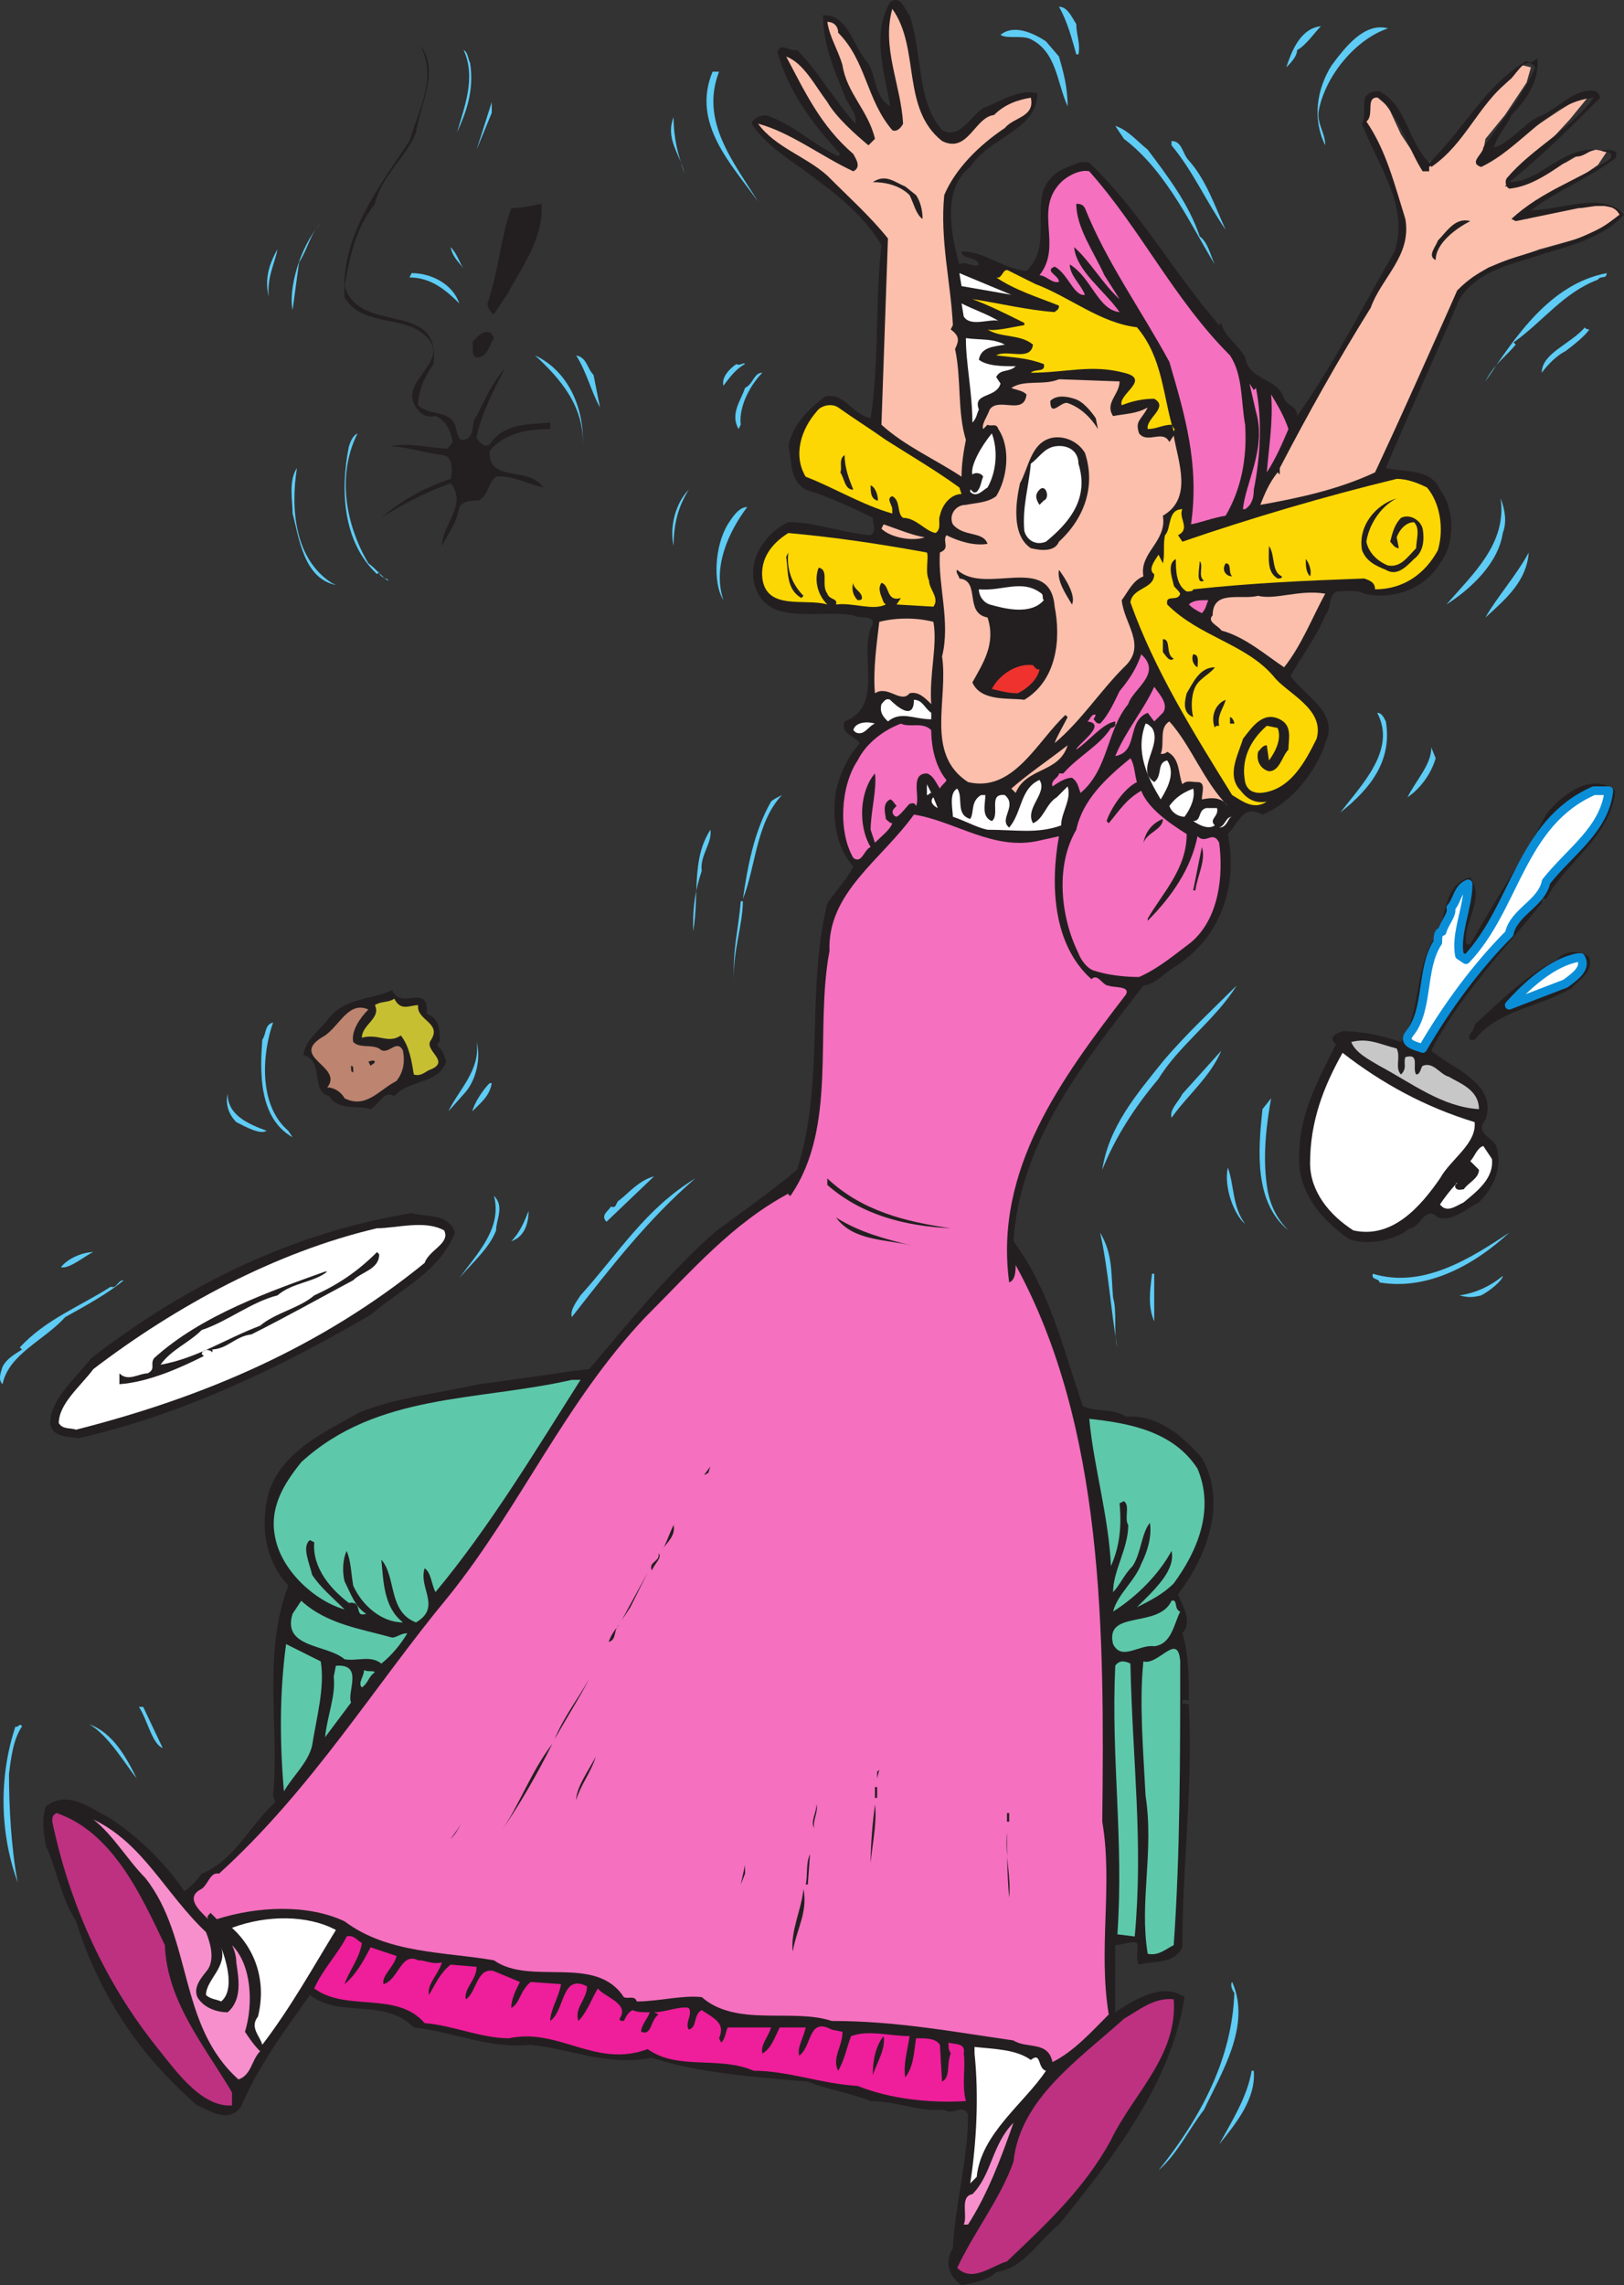 <svg xmlns="http://www.w3.org/2000/svg" width="562.616" height="791.328"><rect width="100%" height="100%" fill="#333333" stroke="none"/><path fill="#fbbfac" fill-rule="evenodd" d="m426.116 182.328 23.25-34.5 36.75-63 6.75 1.5.75 22.5-17.25 54.75-3.75 9-46.5 9.75m92.25-106.5h10.5l6.75-2.25 8.25-1.5 6.75-.75h5.25l3.75.75 1.5 2.25-6 4.5-8.25 3.75-13.5 3.75-23.25 8.25-6.75-15 9.75-7.5 5.25 3.75"/><path fill="#fbbfac" fill-rule="evenodd" d="m472.616 172.578 13.5-90.75-1.5-11.25-3.75-12-5.25-11.25-2.25-5.25 1.5-7.5 1.5-1.5 4.5 3.75 4.5 9.75 7.5 11.25 8.25-6 13.5-16.5 9-8.25 3.75-4.5 3 .75-1.5 5.25-7.5 11.25-6.75 8.25-1.5 8.25 7.5-4.5 10.5-7.5 9-6 6-3.75 4.5-1.5-6.75 8.25-9 9.75-9.75 9-3.75 4.5h5.25l6-4.5 9.75-3.75 5.25-3 5.25-1.5 3.75.75-3 4.5-7.5 5.25-8.25 5.25-6.75 3.75-2.25 4.5-21 3.75 8.25 12.75-6 3.75-5.25 4.5-32.25 72"/><path fill="#231f20" fill-rule="evenodd" d="M315.116 5.328c4.5 12.75 2.25 29.25 11.25 39.75 6.75 3.75 10.5-6.75 15.75-8.25 5.25-2.25 11.25-6 17.25-4.5 0 12.75-16.5 15-23.25 25.5-9.75 7.5-6.75 23.25-3.75 33.75 2.25-1.5 5.25 1.5 6.75 0-.75-3-6-1.5-6-4.5 8.25 0 14.25 6 22.5 6.75 11.25-10.5-3-29.25 14.25-36 2.25-.75 4.5-2.25 7.5-1.5 18 17.25 29.25 38.25 45 56.25l.75-.75c.75 4.5 6 7.5 8.25 12 1.5 8.25 11.25 6.75 13.5 14.25 1.5 3 4.5 2.25 4.5 6 12.75-18 22.5-37.5 33.75-57 5.25-15.75-6-30-11.25-44.25 2.25-4.5-2.25-11.25 6-11.25 9.75 5.25 9.75 17.25 17.25 24.75 11.25-10.5 19.5-27 33.75-35.25 1.5 1.5 3-.75 3.75-.75.75 7.5-3.75 14.25-9 19.5-1.5 3.75-5.25 7.5-6 11.25 5.25-1.5 9.75-7.5 15-10.5 6.75-2.25 12.75-10.5 20.25-9 .75.75 1.5 1.5 1.5 2.25-11.25 11.25-20.25 20.25-31.5 29.25 10.5 0 18-12 30-11.25-2.25 0-4.5 3-7.5 2.25-6.75 4.5-14.25 10.5-22.5 11.25-1.5-.75-1.5-3-.75-3.75 9-10.5 21.75-16.5 30-27.75-15.75 1.5-24.75 17.25-39 24-4.5-1.5.75-4.5.75-6.75 6-9 13.5-17.25 18-27.75-3-4.5-6.75 2.25-8.25 3.75-12 9.75-15.75 22.5-27.75 30.75 0-.75-.75 0-.75 0v1.5h-2.25c-5.25-8.25-7.5-18-15-25.5-5.25-.75-1.5 6-4.5 8.25 6.75 9.75 9.75 21.75 13.5 33.75 2.25 12.75-8.25 20.25-12 30.75-11.25 18-21.75 36.75-31.5 55.5v2.25l-.75-.75c-3 3.75-4.5 7.5-6 11.25 12.75-2.25 27-5.25 39.75-11.25 9.75-21 19.5-42 28.5-63 15-15.75 39.75-12 56.25-26.25-3-5.25-10.5-2.25-14.25-2.25l-21.75 4.5-1.5-.75c10.5-9.75 23.25-13.5 34.5-21 .75-3-2.25-1.5-3.75-3-.75.75 7.5-1.5 5.25 3-9 6.75-20.25 11.25-29.25 18 9.75 0 25.5-6.75 32.25 1.5-6.75 7.5-17.25 10.5-27.75 13.5-10.5 3.75-22.5 5.25-29.25 15.75-8.25 19.5-17.25 39-25.5 58.5 6 1.5 15.75 0 18.75 7.5 5.25 6.75 5.25 18.75 0 25.5-5.25 9-16.5 12.75-26.25 10.5-2.25-1.5-7.5-.75-9.75-.75-3 2.25-1.5 6-3.75 8.25-3 7.5-8.25 14.25-12 21 4.5 6.75 17.25 12.75 12 23.25-3 9.75-12 21-21.75 24.75-6.75-3.75-8.25 3-12 6.75 3.75 18.75-3 36-18 45.75-3.75 2.25-6.75 6-11.25 6.75-21 27-42.75 54-45 88.5 12.75 17.25 17.25 37.5 24 57 3.75 2.25 10.5.75 15 3.75 11.25-.75 19.5 6.75 26.25 14.25 9 15.75 1.5 34.5-8.25 47.25 1.5 3.75 5.25 9.75 1.5 13.5 2.25 7.5 2.25 15 2.25 23.25-.75 0-2.25-.75-2.25.75 0 .75 1.5 0 2.25.75 1.5 27.75-2.25 55.5-2.25 84-3 6-9.75 4.5-15 6-1.5-2.25 0-5.25-.75-7.5-2.25-.75-5.25.75-7.5.75v23.25c6.75-4.5 16.5-10.5 24-5.25-4.5 29.25-24 54.75-43.5 78.75-7.5 6-12 15-21.75 16.5-3 3-8.25 3.75-12 4.5-4.5-3-6-8.25-3-12.75.75-15.75 5.25-30 5.25-46.5-2.25-3.75-5.25.75-8.25-1.5-9 .75-16.5-3-25.5-3-7.5-3-14.25-3.75-21.75-6.75-18-1.5-38.25-3-54-8.25-15.75 3-27.75-3-42-4.5-14.25 1.5-27-4.5-40.5-6-10.5-10.5-25.5-3-36-11.25-9 12.75-18 24.75-24 39-4.5 5.25-9.75 1.5-15-.75-21-18-34.5-39.75-42-63.75-5.25-8.25-6.75-18-10.5-26.25-.75-4.5-1.5-9 0-13.5 7.5-6 15.75.75 21.75 3.75 10.5 6.75 19.5 15.75 26.25 25.5 1.5-.75 4.5-3.75 6-6 11.25-4.5 16.5-16.5 25.5-24.75l-.75-2.25c2.25-24-3.75-48.75 5.25-72.75-8.25-9-9.75-21-6.75-32.25 4.5-14.25 19.5-21 31.5-27.75 12.75-5.25 28.5-6.75 41.25-9.75 12.75-1.5 25.5-3.75 38.25-5.25 13.5-15.75 27.75-33.75 44.25-48 8.25-6 18.75-13.5 27.75-21 9.75-30 3-61.5 10.5-92.25 3-4.5 6.75-8.25 9-12.75-6-6.75-7.5-16.5-6-26.25 1.5-6 3.75-11.25 8.25-16.5-2.25-3-6.75-3-5.25-7.5 13.5-5.25 5.25-21.75 9-32.25 3-5.25-3.75-3-6-4.5-12-2.25-31.5 4.5-34.5-12-1.5-9 5.25-17.25 12-20.25 9.75 0 18.75 3.75 28.5 4.5 2.25-1.5.75-3.75.75-6-7.5-3.75-15.75-7.5-23.25-9.75-6-3.75-4.5-9.75-6-15 1.5-7.5 6.75-12.75 12.75-17.25 6.75-1.5 9 6 15.75 7.5 3-18.75 1.5-40.5 3.75-60-6.75-11.25-17.25-18.75-26.25-25.5-7.5-5.25-14.25-9.75-18.75-16.5.75-2.25 4.5-3.75 6.75-2.25 8.25 3 15 9.75 23.25 13.5l.75-.75c-9.75-10.5-18-21.75-21.75-35.25.75-3.75 4.5 0 6.75-.75 7.5 7.5 12.75 17.25 20.25 25.5.75-3.75-3-6.75-3.75-9.75-3.75-9-7.5-18-7.5-27.75 8.25-.75 10.5 10.5 15 15.75 3.75 4.5 2.25 12 8.25 15.75-1.5-10.5-6.75-24.75 0-36 3.75-3 5.25 3 6.75 4.5"/><path fill="#5eccf5" fill-rule="evenodd" d="M372.866 8.328c0 3.75 1.5 6.75.75 10.5h-.75c-1.5-5.25-3-11.25-6-16.5 3 0 4.5 3.75 6 6"/><path fill="#fbbfac" fill-rule="evenodd" d="M326.366 48.828c9 4.5 11.25-8.25 18-9 3.75-3.75 8.25-5.25 12.75-6 1.5 6.75-6 6.75-9 10.5-9 6-17.25 14.25-21 23.25-1.5 15.75 2.25 30 3 45l-.75 1.5c3 2.25 3 3.75 1.5 6.75 2.25 10.5.75 21.75 3.75 31.5-.75 3.75-1.5 8.25-1.5 12.75-9-6-19.5-10.5-27.75-18 .75-21 1.5-43.5 2.25-64.5-6-7.5-13.5-14.25-21-21.75-7.5-6.75-18-9.75-24-18 11.25 3 21.75 11.25 33 16.5 3-1.5.75-4.5 0-6-11.25-9.75-16.5-21-23.25-33.75 6 2.25 9.75 9.75 14.25 15.75 3 5.25 9.75 11.25 14.25 15l2.25-2.25c-2.25-9.75-9.75-15.75-11.25-25.5-1.5-5.25-4.5-9.75-5.25-15 2.25 0 3.75 1.5 3.75 3.75 9.75 9.75 9.75 23.25 18.75 33.75 1.5.75 3-.75 3.75-2.25-.75-13.5-7.5-26.25-3.75-39.75 9.75 13.5 3 34.5 17.25 45.75"/><path fill="#5eccf5" fill-rule="evenodd" d="M457.616 9.078c-2.25 2.25-5.25 6.75-8.25 8.25 0 2.25-2.25 4.5-3.75 6 1.5-4.5 4.5-13.5 12-14.25m23.25.75c-11.25 3.75-21.75 16.5-24 28.5-.75 4.5 2.25 7.5 2.25 12-4.5-9-3-19.5 2.25-27.75 4.5-6 11.25-15 19.5-12.75m-114 9.75c1.5 5.25 3 10.5 3 17.25-3.75-8.25-3.75-18.75-12.75-23.25-3-1.5-8.25 0-10.5-1.5 4.5-3.75 11.25-.75 15.75 2.25l4.5 5.25"/><path fill="#231f20" fill-rule="evenodd" d="M144.116 45.828c-3 8.25-12 15-14.25 24.75-6.75 9-8.25 16.5-10.5 28.5 5.25 17.25 33.75 4.5 30.75 27-3 4.5-5.25 9-5.25 14.25 3.75 3.75 10.5 1.5 12.75 6.75.75 2.25.75 4.5 2.25 5.25 5.25 0 3-6 5.25-8.25 3-6 5.25-11.25 9.75-16.5-3.75 7.5-8.25 15.75-9.75 24 .75 1.5 3 3.75 4.5 2.25 5.25-7.5 13.5-6.75 21-7.5v2.25c-8.25 0-15.75 1.5-21 7.5-.75 10.5 12 6 17.25 11.25l1.5 1.5c-4.5-.75-11.25-4.5-16.5-3.75-3 2.25-2.25 6-6 8.25-2.25 0-5.25 0-6.75 2.25-.75 5.25-3.75 9-6 13.5 0-7.5 9-14.25 3-21.75-8.25 3-17.25 7.5-24 12 6.75-6 15-10.5 24-13.5.75-3 .75-8.25-3-8.25-6-.75-12.75-3-18-3 6.75-1.5 14.25.75 20.25.75v-.75c.75 0 .75-.75 1.5-1.5-.75-3.75-2.25-7.5-6-9-3 .75-5.25-.75-6.75-3-6.75-9.75 15-16.5 1.5-26.25-7.5-5.25-21-2.25-26.25-12-1.5-21 12-38.25 22.5-54 3-10.5 9.75-21.75 3.75-33 6.75 8.25 0 20.25-1.5 30"/><path fill="#5eccf5" fill-rule="evenodd" d="M162.866 21.828c1.5 9.75-1.5 17.25-4.5 24 2.25-8.25 6.75-18.75 2.25-28.5 1.5.75 1.5 3 2.25 4.5m86.25 3c-6.75 17.25 5.25 31.5 13.5 45-9-12.75-23.25-27-15.75-45h2.25m-84 27 5.25-16.5v3.75zm72 8.25c-1.5-6.75-6.75-12-3.75-19.5 0 7.5 1.5 12.75 3.75 19.5m160.5-8.25c6.75 9 14.25 18.75 18 30 3 2.25 3.75 6.75 5.25 9.75-7.5-12-16.5-32.25-31.5-43.5l-3-4.5c4.5 1.5 7.5 5.25 11.25 8.25m14.25 3.75c6 6.75 9 15.75 12.75 24-6.75-9.75-11.25-20.25-18.75-29.25v-1.5c3.75 0 3.75 4.5 6 6.75"/><path fill="#f570bf" fill-rule="evenodd" d="M377.366 59.328c18 20.25 29.25 44.25 48.75 63.75 4.5 6.75 3.75 15.75 5.25 24 .75 12-1.5 22.5-6.75 31.5-4.5.75-8.25 2.25-12 3 3-21-2.25-38.25-7.5-56.25-9.75-18-21.75-34.5-29.25-53.25-.75-1.5-2.25-1.5-3-1.5 0 8.25 6 16.5 9.75 24.75l5.25 8.25c-5.25-4.5-10.5-13.5-15.75-18 .75 8.25 10.5 15 15.75 22.5-7.5-.75-9.75-12-17.25-16.5 0 3.75 3.75 6.75 5.25 10.5-3.75.75-6-7.5-10.5-9.75-3.75 1.5 1.5 3 1.5 5.25-2.25.75-4.5-2.25-6.75-2.25 8.25-10.5-2.25-22.5 7.5-32.25 2.25-2.25 6.75-4.5 9.75-3.75"/><path fill="#231f20" fill-rule="evenodd" d="M317.366 67.578c1.5 2.25 2.25 5.25 2.25 8.25-2.25-1.5-3-5.25-4.5-8.25-3-3-7.5-4.5-12.75-4.5 4.5-3 7.5 0 11.25 1.5l3.75 3m-129.75 3c.75 12-6.75 21.75-12 31.5l-4.5 6.75c-.75 0-2.25-2.25-2.25-3.75 3.75-10.5 4.5-22.5 8.25-33 3 0 6.75-.75 10.5-1.5"/><path fill="#5eccf5" fill-rule="evenodd" d="m244.616 72.078 1.5 1.5-1.5-1.5"/><path fill="#231f20" fill-rule="evenodd" d="M509.366 76.578c-4.5 2.25-12 7.5-12 13.5-3-1.5 0-4.5.75-6.75 3-3 6-8.25 11.25-6.75"/><path fill="#5eccf5" fill-rule="evenodd" d="m103.616 90.828-2.25 16.5c-1.5-6.75 2.25-21.75 9.75-30-3.75 3.75-4.5 9-7.5 13.5m57 2.25c-1.5-2.25-3.75-3.75-4.5-7.5 2.25 2.25 3 5.25 4.5 7.5m-67.5 9.75c-1.5-6 0-11.25 3-16.5-.75 4.5-3.75 9.75-3 16.5"/><path fill="#fdd704" fill-rule="evenodd" d="M358.616 98.328c12 4.5 22.5 13.5 35.25 15 9 10.5 9 24 12.75 36 .75-.75 0-.75-.75-2.25-3 0-5.25 1.5-8.25 1.5-.75-3.75 7.5-7.5 2.25-10.5-3.75 0-7.5.75-11.25 2.25-1.5-3.75 10.5-9 .75-11.25-11.25-3-20.25 0-32.25 0 1.5-1.5 5.25 0 4.5-3-6-2.25-10.5-2.25-16.5-3 3.75-2.25 12 2.25 12.75-3.75-4.5-3.75-11.25-2.25-15.75-5.25 2.25.75 8.25-.75 12.75-1.5v-.75c-6-3-12-6-18-8.25 9.75 1.5 18.75 3.75 28.5 4.5.75-.75 1.5-.75 1.5-2.25-7.5-3-15-5.25-21.75-9.75 2.25.75 2.25-3.75 4.5-2.25l9 4.5"/><path fill="#5eccf5" fill-rule="evenodd" d="M159.116 105.078c-4.5-4.5-9.75-9-17.25-9l.75-1.5c6.75 0 14.25 3.75 16.5 10.5"/><path fill="#fff" fill-rule="evenodd" d="m333.116 99.078-.75-4.5 18 7.5zm0 0"/><path fill="#5eccf5" fill-rule="evenodd" d="M556.616 94.578c0 2.25-2.25.75-3 2.25-12 4.5-18.75 14.25-29.25 21.75l.75.75c-3.75 4.5-7.5 6.75-10.5 12.75 10.5-15.75 22.5-33.75 42-37.5"/><path fill="#fff" fill-rule="evenodd" d="M345.866 111.078c-3-.75-9.75 2.25-12-1.5l-.75-4.5c4.5 2.25 9 3.75 12.75 6"/><path fill="#5eccf5" fill-rule="evenodd" d="M550.616 114.078c-1.5 2.25-5.25 5.25-8.25 7.5-3 1.5-6 4.5-8.25 7.5 0-6.75 9.75-9.75 15-15.75 0 .75 1.5.75 1.5.75"/><path fill="#231f20" fill-rule="evenodd" d="M171.116 117.078c-1.5 2.25-2.25 6.75-6 6.75-2.25-.75-.75-3.75-1.5-5.25 1.5-2.25 6-6 7.5-1.5"/><path fill="#fff" fill-rule="evenodd" d="M348.116 119.328c-3.75.75-8.25.75-9 5.25 3 2.25 8.25 2.25 12.75 2.25-2.25 2.25-5.25.75-6.75 3.75l1.5 2.25c-1.5 5.25-9.75 3-7.5 9-.75 1.5-.75 3-2.25 4.5 0-10.5-2.25-20.25-2.25-29.25 5.25.75 9 0 13.5 2.25"/><path fill="#5eccf5" fill-rule="evenodd" d="M201.866 154.578c.75-13.5-7.5-23.25-16.5-31.5 11.25 5.25 17.25 18 16.5 31.5m3.75-24.75 2.25 11.25c-3-5.25-4.5-12-8.25-18 3.75.75 3.75 4.5 6 6.75m52.5-3.75c-3 1.5-5.25 4.5-7.5 7.5-.75-3 2.25-6 4.5-7.5 1.5.75 2.25-.75 3 0m-1.5 21-.75 1.5c-3-5.25.75-9.75 2.25-14.25 3-1.5 3-5.25 6-5.25-3.75 3.75-8.25 11.25-7.5 18"/><path fill="#fbbfac" fill-rule="evenodd" d="M387.866 132.078c0 4.5-5.25 7.5-2.25 12 3.75-.75 8.25-.75 12-3-2.25 4.5-4.5 4.5-3 9 3 3.75 8.25-1.5 10.5 3l1.5-2.25c1.5 9 6.75 21.75-3.75 27.75 1.5 9-8.25 12.75-6.75 21-3.75 1.5-5.25 5.25-7.5 8.25.75 8.25 9 15.75.75 23.25-8.25 8.25-15 18.75-24 26.25.75-2.25 3-6 4.5-9l-.75-.75c-9.75 9-18 27-33.75 23.25-15-9.75-6.75-28.5-9-43.5 3-12-1.5-24.75-.75-36 3.75-1.5.75-3.75 2.25-6 4.5 2.25 9.75 3.75 14.25 3-1.5-4.5-8.25-2.25-12-6.75-1.5-3 .75-6.75 4.5-6.75 3.75-.75 7.5-.75 10.5-3 3.75-6 5.25-16.5.75-23.25-.75-2.25-2.25-.75-3.75-1.5l-1.5 1.5c-.75-1.5 1.5-4.5 2.25-6.75 3-4.5 12 2.25 12.75-5.25-1.5-1.5-3.75-1.5-5.25-2.25 4.5-3 11.25-.75 16.5-3l21 .75"/><path fill="#f570bf" fill-rule="evenodd" d="M435.116 134.328c2.25 11.25 1.5 24-.75 35.25 0 3-.75 5.25-3 6.75h-.75c.75-9 8.25-21 4.5-33.75l-2.25-9.75 1.5 2.25.75-.75m11.25 14.25c-2.25 5.25-4.5 10.5-7.5 15 .75-9 2.25-18 1.5-27 2.25 3.75 4.5 7.5 6 12"/><path fill="#231f20" fill-rule="evenodd" d="m379.616 144.828.75 3.75c-2.25-3.75-6-7.5-10.5-9-2.25-.75-6 5.25-6-.75 2.25-2.25 6-1.5 8.25-.75 3 .75 6 4.5 7.5 6.75"/><path fill="#fdd704" fill-rule="evenodd" d="M306.866 152.328c8.25 5.25 17.25 10.5 25.5 16.5l.75 2.25c-3.75 0-6.75 3.75-7.5 7.5-.75 1.5.75 4.5-1.5 6-3.75-.75-6.75-5.25-11.25-5.25-2.25-1.5-.75-6-3.75-7.5-2.25.75 0 3 0 4.5v1.5c-10.5-3-20.25-9-30-12.75-4.5-7.5-1.5-16.5 3.75-22.5 1.5-2.25 5.25-3 7.5-1.5 5.25 3.75 11.25 7.5 16.5 11.25"/><path fill="#5eccf5" fill-rule="evenodd" d="M123.866 150.078c-7.5 15-3.75 32.25 3.75 45 2.25 1.5 4.5 4.5 6.75 6 .75-.75-3-.75-3-3l-.75.75c-12-11.25-12.75-29.25-9.75-44.25.75-2.25 1.5-3.75 3-4.5"/><path fill="#fff" fill-rule="evenodd" d="M342.116 168.828c-1.5.75-3.75 3.75-6 1.5v-.75c.75 0 .75 1.5 2.25.75 1.5-1.5 1.5-3.75 2.25-5.25-.75-1.5-3-1.5-3.75-.75-.75-3 3-9.75 6.75-14.25 2.25 6 1.5 13.5-1.5 18.75"/><path fill="#231f20" fill-rule="evenodd" d="M375.866 156.828c3.75 11.25 0 22.5-9 30.75-1.5 3.75-6.75 3-9.75 2.25-6.75-4.5-5.25-15.75-3.75-22.5 3-5.25 3.75-14.25 11.25-15.75 4.5-.75 9 1.5 11.25 5.25"/><path fill="#fff" fill-rule="evenodd" d="M373.616 160.578c3.75 12-3 20.25-11.25 27-3.75 1.5-6.75-.75-7.5-3.75-.75-8.25 1.5-15 2.25-23.25 3-2.25 4.5-5.25 8.25-6 4.5-.75 8.25 1.5 8.25 6"/><path fill="#231f20" fill-rule="evenodd" d="M295.616 169.578c-3 0-3-3.75-4.5-6 .75-1.5-.75-4.5 1.5-6 0 4.5 1.5 8.25 3 12"/><path fill="#5eccf5" fill-rule="evenodd" d="m114.866 201.828 1.5.75c-11.25-2.25-12.75-16.5-15-24.75 0-4.5-1.5-11.25 1.5-15.75-2.25 14.25-.75 31.5 12 39.75"/><path fill="#fdd704" fill-rule="evenodd" d="M494.366 168.828c4.5 5.25 6 14.25 3.75 21.75-4.5 8.25-12 13.5-21.75 13.5 0-2.25-1.5-3-3.75-3.75-20.25.75-38.25 1.5-59.25 3.75 0 .75-1.5.75-2.25.75-3.75-2.25-3.75-7.5-3.75-11.25-3 1.5-1.5 6-.75 9 0 .75 1.5 1.5 2.25 3-.75 3-5.25 0-4.5 3.75 11.25 11.25 27 13.5 36.75 24.75 4.5 6 18 11.25 15 21.75-3.75 7.5-9 18-19.5 18.75-2.25 0-4.5-.75-5.25-3.75-1.5-7.5 1.5-14.25 7.5-19.5l3.75.75c1.5 3.75-.75 8.25-3 11.25l-.75-5.25c-1.5 0-2.25 1.5-3 2.25-.75 3 .75 6 3.75 6.75 3.75 0 4.5-5.25 6.75-7.5 0-3.75 1.5-8.25-3-10.5-6-3-9.75 3-12.75 6.75-1.5 5.25-6 12.75-.75 18 2.25 3 5.25 4.5 9 3.75-4.5 3-8.25 0-12-2.25-13.5-21.75-27-43.5-35.25-66.75.75-5.25 8.25-4.5 8.25-9.75-2.25-1.5 0-4.5 1.5-6.75l1.5 3c.75-3 0-6.75.75-9.75 2.25-2.25.75-9 6-9-1.5 3 3 6.75-1.5 9l1.5 2.25c24-8.25 49.5-15.75 74.25-21.75 3.75 0 7.5 1.5 10.5 3"/><path fill="#231f20" fill-rule="evenodd" d="M303.866 173.328c-2.25-.75-2.25-3-2.25-5.25 2.25.75 3 6 2.25 5.25m57.75 0-1.5 1.5c-1.5-2.25-1.5-3.75 0-5.25 2.25-2.25 3.75 3 1.5 3.75"/><path fill="#5eccf5" fill-rule="evenodd" d="M238.616 169.578c-3.75 6-5.25 12-5.25 19.5-1.5-6.75.75-15 5.25-19.5"/><path fill="#231f20" fill-rule="evenodd" d="M483.866 172.578c-6 3-9.75 9.75-10.5 15 .75 3.75 3.75 6.75 7.5 8.25 4.5.75 6.75-3 9.75-6 0-3 1.5-6.75-.75-9-3 0-5.25 3-6 5.25l.75 3.75c-1.5 0-2.25-1.5-3-2.25.75-3 1.5-6 3.75-8.25 3-1.5 6.75.75 7.5 3.75.75 4.5 0 8.25-3 10.5-3 3-6 6-9.75 3.75-3.75-1.5-6.75-3-8.25-6.75-1.5-8.25 4.5-15.75 12-18"/><path fill="#5eccf5" fill-rule="evenodd" d="M520.616 184.578c-1.5 10.5-11.25 19.5-19.5 24.75 9-10.5 21-21 18.75-36.75 1.5 3.75 2.25 8.25.75 12m-261.75-9c-6.75 9-12 21-8.25 32.25-3.75-6-3-18.75 1.5-26.25 1.5-2.25 3.75-6 6.75-6"/><path fill="#fbbfac" fill-rule="evenodd" d="M320.366 186.078c-4.5 1.5-12 0-15-3l.75-1.5c4.5 1.5 9.75 3.75 14.25 4.5"/><path fill="#fdd704" fill-rule="evenodd" d="M321.116 191.328c.75 1.5-.75 6.75.75 9.75 0 3 3.75 6 1.5 9l-12.75-.75 1.5-2.25c-5.25 1.5-3.75-4.5-6.75-5.25-1.5 2.25 0 4.5.75 6.75l.75.75c-4.5 2.25-11.25-.75-17.25 0 .75-2.25-2.25-1.5-3-3.75-2.25-3 .75-8.25-3-9-1.5 3.75-.75 9 3 12.75-7.5-2.25-21 2.25-22.5-9-.75-6.75 3-12 9-15.75 16.5 1.5 31.5 3.75 48 6.75"/><path fill="#231f20" fill-rule="evenodd" d="M444.116 199.578c0 .75-.75.75-1.5.75-3.75-2.25-3-6.75-3-11.25 2.25 3 .75 9 4.5 10.5m-165.75 6.75-.75.75c-5.25-3-4.5-9-5.25-14.25l.75-1.5c-.75 6 1.5 11.25 5.25 15"/><path fill="#5eccf5" fill-rule="evenodd" d="M514.616 213.828c3.75-6.75 10.5-14.25 15-22.5-.75 9.75-7.5 15.75-15 22.5"/><path fill="#231f20" fill-rule="evenodd" d="M453.866 199.578c-1.5-1.5-1.5-3.75-1.5-6 .75.75 2.25 3.75 1.5 6m-36.75 1.5c-3 1.5-1.5-4.5-1.5-6.75 1.5 1.5-.75 5.25 1.5 6.75m9.75-1.5c-2.25 0-3.75-2.25-2.25-4.5 2.25 0 .75 3 2.25 4.5m-55.5 9.75c-2.25-3.75-5.25-8.25-4.5-12 2.25 3 6 9 4.5 12m-6 .75c2.25 11.25.75 25.5-10.5 32.25-5.25-.75-15 .75-18-6 3.75-6.75 8.25-13.5 5.25-22.5-8.25-1.5-2.25-12.75-9.75-13.5 0-.75-1.5-2.25-.75-3 9.75 9 32.25-6 33.75 12.75m-66.75-3c0 .75-.75.75-1.5.75-1.5-1.5-2.25-3.75-1.5-6 0 2.25 3 3 3 5.25"/><path fill="#fff" fill-rule="evenodd" d="M360.866 205.578c.75.75 0 1.5.75 2.25-4.5 5.25-13.5 3-18.75 1.5-2.25-.75-3.75-3-3.75-5.25 8.25.75 15-3.75 21.75 1.5"/><path fill="#fbbfac" fill-rule="evenodd" d="M459.116 205.578c-4.5 8.25-8.25 18-14.25 25.5-6.75-4.5-13.5-10.5-21.75-12.75-.75-1.5-5.25-3-3-5.25 0-9 9.75-5.25 15.75-6.75 6 1.5 14.25-2.25 23.25-.75"/><path fill="#f570bf" fill-rule="evenodd" d="M418.616 207.828c-.75 1.5-.75 3-2.25 4.5-1.5-.75-3-1.5-4.5-3 1.5-1.5 3.75-1.5 6.75-1.5"/><path fill="#fbbfac" fill-rule="evenodd" d="M323.366 215.328c1.5 8.25-1.5 18-.75 28.5-2.25-2.25-4.5-4.5-7.5-3.75-3 3.75-7.5-3-12 0-.75-8.25.75-18 1.5-24.75 6-1.5 12.75-1.5 18.75 0"/><path fill="#231f20" fill-rule="evenodd" d="M406.616 228.078c-1.5 1.5-3-1.5-3.75-2.25v-4.5c3 0 .75 5.25 3.75 6.75"/><path fill="#f570bf" fill-rule="evenodd" d="M390.866 243.828c-7.5 9-6.75 22.5-16.5 30.75-.75-1.5-.75-3.75-3-5.25-2.25 0-4.5 1.5-6.75 3-.75-2.25 2.25-3 2.25-4.5h1.5c5.25-6 12.75-9.75 16.5-15.75.75 0 1.5-.75 1.5-.75v-1.5c-4.5.75-9 6.75-13.5 9.75 0-1.5 11.25-9 3.75-9.75.75 0 1.5-3 3-2.25l-.75 1.5c.75.75.75 1.5 2.25 1.5 3-3 5.25-8.25 6.75-11.25 3.75-4.5 6-8.25 7.5-12.75 7.5 6.75-3 12-4.5 17.25"/><path fill="#231f20" fill-rule="evenodd" d="M414.866 231.078c-1.5-.75-2.25-3-1.5-4.5 2.25 0 1.5 3 1.5 4.5"/><path fill="#ef322e" fill-rule="evenodd" d="M360.116 231.828c-.75 3.75-4.5 6.75-7.5 8.25-3 0-6-.75-9-1.5 2.25-4.5 8.25-9 14.25-8.25.75.75.75 1.5 2.25 1.5"/><path fill="#231f20" fill-rule="evenodd" d="M420.866 231.078c-1.5 2.25-5.25 3.75-6.75 6.75s-1.5 7.5-.75 10.5c-3.75-1.5-3-5.25-2.25-8.25 2.25-3.75 4.5-9 9.75-9"/><path fill="#f570bf" fill-rule="evenodd" d="m402.866 246.828-3 3-2.25-3c-7.5 3-3 13.5-11.25 15 3.75-9 9.75-15.75 13.5-24 1.5 2.25 5.25 6 3 9"/><path fill="#fff" fill-rule="evenodd" d="M316.616 242.328c3 0 3.75 3 6 4.5v2.25c-6 0-10.5-3-15 .75-1.5-1.5-3-3-2.25-6 .75-.75 1.5-2.25 3-1.5 2.25 2.25 8.25 7.5 8.25 0"/><path fill="#231f20" fill-rule="evenodd" d="M424.616 242.328c-.75 3-3 5.25-2.25 9-.75 0-1.5 0-1.5.75-1.5-3.75 0-8.25 3.75-9.75"/><path fill="#5eccf5" fill-rule="evenodd" d="M480.116 249.828c2.25 13.5-5.25 23.25-15.75 31.5 7.5-9.75 19.5-21.75 12.75-34.5 1.5 0 2.25 1.5 3 3"/><path fill="#231f20" fill-rule="evenodd" d="M427.616 250.578h-1.5v-2.25c.75 0 1.5 1.5 1.5 2.25"/><path fill="#fbbfac" fill-rule="evenodd" d="M425.366 279.078c-2.25-3-5.25-3-9-2.25 0-2.25 1.5-6-1.5-6-2.25 0-3.75-.75-5.25.75-1.5-3.75-.75-9-5.25-11.25-.75.75-1.5.75-2.25.75 1.5-3.75-.75-9 3-11.25 7.5 8.25 12 21 20.25 29.25"/><path fill="#fff" fill-rule="evenodd" d="M303.116 250.578c-2.25.75-3.75 4.5-6.75 3l-.75-.75c.75-3 5.25-3 7.5-2.25"/><path fill="#f570bf" fill-rule="evenodd" d="M322.616 252.828c0 6 1.5 12.75 5.25 17.25 0 .75-1.5 1.5-2.25 3-1.5-2.25-2.25-4.5-4.5-5.25-6 0-2.25 8.25-3.75 11.25-.75-1.5-1.5-.75-2.25-.75-1.5 1.5-3 3.75-4.5 4.5-.75 0-2.25-1.5-.75-3l.75-.75c-.75-.75-1.5-2.25-2.25-2.25-3 1.5-1.5 5.25-1.5 6.75.75.75 1.5 1.5 2.25 1.5-.75 2.25-3.75 4.5-6 6.75l-1.5-4.5c0-6 2.25-14.25 1.5-19.5-5.25 6-6 18-1.5 25.5-2.25.75-3 6-6 3.75-5.25-9-4.5-24.75 1.5-33.75 3-6 9-10.5 15-12.75 3 1.5 7.5-.75 10.5 2.25"/><path fill="#fff" fill-rule="evenodd" d="M399.116 252.078c3.75 6-6 14.25.75 18.75 3-2.25.75-6.75 4.5-7.5 3 4.5 0 9.75-2.25 13.5-4.5-7.5-9-16.5-5.25-26.25.75 0 1.5.75 2.25 1.5"/><path fill="#fbbfac" fill-rule="evenodd" d="M369.866 258.078c-3 9.75-14.25 7.5-18 16.5l-1.5-1.5c6-5.25 12.75-9.75 19.5-15"/><path fill="#5eccf5" fill-rule="evenodd" d="M497.366 262.578c-1.5 5.25-5.25 10.5-9.75 13.5 3-6 8.25-11.25 8.25-17.25l1.5 3.75"/><path fill="#f570bf" fill-rule="evenodd" d="M393.866 270.828c-4.5 2.25-9 9-10.5 13.5l.75.75c3.75-4.5 6-8.25 11.25-11.25 2.25 6 9.75 11.25 15.75 15 0 12-8.25 20.25-13.5 29.25v.75c8.25-8.25 15-18 17.25-29.25 3 3 5.25-2.25 7.5 2.25 1.5 11.25 0 26.25-9.75 34.5-6 4.5-11.25 9-18 12-5.25 0-11.25-.75-15.75-2.25-2.25-.75-4.5-3.75-5.25-6-6-12-8.25-30-.75-42.75 2.25-10.5 10.5-18 18.75-24.75 1.5 2.25 1.5 6 2.25 8.25"/><path fill="#fff" fill-rule="evenodd" d="M357.866 285.078c3.75-1.5 4.5-6.75 8.25-9l3.75-3.75c1.5 4.5-2.25 9-2.25 13.5-8.25 3-15.75 1.5-25.5 1.5-3.75-.75-7.5-3-12-4.5 0-2.25-1.5-8.25 1.5-9.75 2.25 3-.75 9 4.5 10.5 1.5-2.25 0-6 3.75-8.25h1.5c0 3-1.5 7.5 2.25 9 3-2.25-1.5-9.75 4.5-9 4.5 3.75-2.25 8.25 1.5 11.25 4.5-5.25 3.75-13.5 10.5-16.5 3 4.5-5.25 9.75-2.25 15"/><path fill="#231f20" fill-rule="evenodd" d="M559.616 273.828c-1.5 15.75-17.25 24.75-24 37.5-3-.75 0 .75-2.25 2.25-12 15-28.5 32.25-37.5 50.25 6.75 6 23.25 11.25 18.75 24-3.75 4.5 2.25 6 3.75 9 2.25 7.5-.75 14.25-6 19.5-4.5 2.25-9 6.75-14.25 5.25-4.5-4.5-6 3.75-9.75 3.75-5.25 4.5-15 6-21 3.75-9.75-6.75-18-16.5-17.25-29.25 0-14.25 6.75-26.25 12.75-38.25-3-2.25 0-3.75 2.25-4.5 6.75 0 13.5 1.5 20.25 3.75 7.5-11.25 4.5-27.75 12.75-37.5 3-6.75 2.25-17.25 11.25-19.5 5.25 7.5-2.25 15-1.5 22.5 0 .75.75.75 1.5.75 8.25-15 18-29.25 26.25-45 5.25-6.75 15.75-15 24-8.25"/><path fill="#fff" fill-rule="evenodd" d="M322.616 274.578c-.75 0-.75.75-1.5.75v-3.75l1.5 3m90.75-1.5c.75 3-.75 6.75-3 9.75-2.25 0-4.5-1.5-5.25-3.75 2.25-3 4.5-4.5 8.25-6m144 .75c-1.5 13.5-13.5 21-21.75 31.5-1.5 7.5-11.25 10.5-12.75 18-11.25 11.25-21.75 25.5-30 39.75-1.5-.75-7.5-1.5-4.5-5.25 6.75-8.25 3.75-22.5 9.75-31.5 0-1.5 0-3.75 1.5-3.75.75-3 3.75-6 3-8.25 2.25-2.25 2.25-6.75 6-8.25 0 8.25-4.5 17.25-3 24.75l2.25 1.5c17.25-18 18.75-47.25 44.25-58.5h5.25"/><path fill="none" stroke="#0b8ed8" stroke-linecap="round" stroke-linejoin="round" stroke-miterlimit="10" stroke-width="3" d="M557.366 273.828c-1.5 13.5-13.5 21-21.75 31.5-1.5 7.5-11.25 10.5-12.75 18-11.25 11.25-21.75 25.5-30 39.75-1.5-.75-7.5-1.5-4.5-5.25 6.75-8.25 3.75-22.5 9.75-31.5 0-1.5 0-3.75 1.5-3.75.75-3 3.75-6 3-8.25 2.25-2.25 2.25-6.75 6-8.25 0 8.25-4.5 17.25-3 24.75l2.25 1.5c17.25-18 18.75-47.25 44.25-58.5zm0 0"/><path fill="#5eccf5" fill-rule="evenodd" d="M270.866 275.328c-9 9.75-9 24.75-13.5 36 1.5-10.5 3.75-23.25 9.75-33.75.75-.75 2.25-1.5 3.75-2.25"/><path fill="#fff" fill-rule="evenodd" d="M324.866 279.828c-1.5-.75-3-2.25-1.5-3.75l1.5 3.75m96.75 0c.75 3-3 3.75-.75 6-2.25 1.5-5.25 0-7.5-1.5 3 0 1.5-3.75 4.5-4.5h3.75"/><path fill="#f570bf" fill-rule="evenodd" d="m360.116 291.078 6.75-1.5c-3 16.5-2.25 37.5 11.25 49.5 2.25-2.25 3.75 2.25 6 2.25 1.5.75 7.5 0 6 3-22.5 29.25-45.75 60.75-40.5 99.75 2.25-.75 2.25-4.5 2.25-6 30.75 56.25 30.75 127.5 30 192.75 3.75 21.75-1.5 44.25 2.25 66.75-6 6-12 12.75-19.5 16.5-1.5-7.5-9-4.5-13.5-7.5-21-3-40.5-6.75-63-6.75-13.5-4.5-33 2.25-45-8.25-6.75-.75-15 1.5-22.5 1.5-.75-2.25-3-.75-4.5-1.5-9.75-15-32.25-3.75-45-12.75-17.25-3-36.75-2.25-51.75-13.5-12.75-6-30-5.25-44.25-.75l-2.25-2.25c0 .75-1.5.75-.75 2.25-3-3-8.25-7.5-2.25-10.5 2.25-1.5 3-6 6-5.25 32.25-29.25 54-65.25 79.5-96 24.75-30.75 40.5-67.5 68.25-96.75 16.5-16.5 30-32.25 49.5-42.75 0 .75.75.75.75.75 16.5-24 8.25-57 13.5-84.75-.75-20.25 18-31.5 29.25-47.25 14.25 2.25 27.75 12.75 43.5 9"/><path fill="#fff" fill-rule="evenodd" d="M426.866 282.828c-1.5 0-1.5 3.75-4.5 3.75 2.25-.75 2.25-3.75 4.5-3.75"/><path fill="#231f20" fill-rule="evenodd" d="M402.866 283.578c0 3.75-5.25 4.5-6.75 8.25.75-3.75 3-6.75 6.75-8.25"/><path fill="#5eccf5" fill-rule="evenodd" d="M243.116 301.578c-2.25 6.75-3 12-3 18.75v2.25c2.25-12.75-.75-24.75 6-35.25.75 4.5-3.75 9-3 14.25"/><path fill="#231f20" fill-rule="evenodd" d="M414.116 308.328h-.75l3-15c1.5 4.5-1.5 9.75-2.25 15"/><path fill="#5eccf5" fill-rule="evenodd" d="M257.366 312.078c0 8.25-3.75 18-3 27.75-.75-10.5 1.5-18 2.25-27.75h.75"/><path fill="#231f20" fill-rule="evenodd" d="M550.616 331.578c1.5 5.25-3.75 7.5-6 10.5-11.25 6.75-25.5 7.5-33.75 18h-1.5c-1.5-1.5 1.5-3 1.5-5.25 9-8.25 18-17.25 28.5-22.5 2.25-3 8.25-3.75 11.25-.75"/><path fill="#fff" fill-rule="evenodd" d="M547.616 331.578c2.25 3.75-2.25 6.75-5.25 9l-19.5 7.5c6-6.75 15-15 24-16.5h.75"/><path fill="none" stroke="#0b8ed8" stroke-linecap="round" stroke-linejoin="round" stroke-miterlimit="10" stroke-width="3" d="M547.616 331.578c2.25 3.75-2.25 6.75-5.25 9l-19.5 7.5c6-6.75 15-15 24-16.5zm0 0"/><path fill="#5eccf5" fill-rule="evenodd" d="M401.366 373.578c-8.25 9.75-15 20.25-19.5 31.5 2.25-15 12-26.25 21-37.5 8.25-9.75 17.25-18 25.5-26.25-6.75 11.25-20.25 21-27 32.25"/><path fill="#231f20" fill-rule="evenodd" d="M147.866 351.078c4.5 1.5 4.5 6 4.5 9.75-.75 0-.75.75-.75 1.5 2.25 1.5 2.25 3.75 3 5.25-3 8.25-12.75 6-18 12-3.75-2.25-5.25 3-8.25 4.5-4.5-1.5-11.25.75-14.25-4.5-6.75-1.5-1.5-12-9-14.25.75-5.25 5.25-8.25 8.25-12 6-8.25 15-6.75 22.5-10.5 3 7.5 12.75-3 12 8.25"/><path fill="#c7bf32" fill-rule="evenodd" d="M144.866 348.078c-.75 5.25 8.25 6 4.5 12-3 3.75 7.5 7.5-.75 10.5-1.5.75-3 2.25-5.25 1.5-.75-4.5-1.5-9.75-4.5-13.5-4.5 3-7.5-.75-13.5.75 0-4.5 6.75-6.75 4.5-11.25 2.25-1.5 4.5-.75 6.75-2.25 2.25 4.5 5.25 2.25 8.25 2.25"/><path fill="#bd846f" fill-rule="evenodd" d="M127.616 349.578c-3 3-6 7.5-5.25 11.25 2.25 2.25 6 .75 9 2.25 3 3 6-3.75 8.25.75.75 4.5 0 7.5-2.25 10.5-6 3-10.5 9.75-18 6-.75-1.5-3-3.75-6-3.75 6-7.5-14.25-10.5-.75-18 5.25-3.75 8.25-12 15-9"/><path fill="#5eccf5" fill-rule="evenodd" d="m255.116 352.578.75 3-.75-3m-155.25 39 1.5 2.25c-12-6.75-11.25-23.25-10.5-33.75 1.5-2.25.75-5.25 3.75-6-3.75 10.5-5.25 28.5 5.25 37.5"/><path fill="#c8c7c8" fill-rule="evenodd" d="M483.866 363.078c1.5 3-.75 6.75 1.5 9 2.25-2.25.75-3.75 1.5-6 5.25-1.5 2.25 3.75 3.75 6 1.5 0 1.5-2.25 2.25-3 3.75-1.5 6 3 9 3.75 3.75 2.25 10.5 4.5 10.5 11.25-12.75-.75-23.25-9-34.5-15-3.75-2.25-8.25-4.5-9.75-8.25 6-1.5 9.75.75 15.75 2.25"/><path fill="#5eccf5" fill-rule="evenodd" d="m161.366 378.078-6 6.75c3-6.75 11.25-14.25 9.75-24 1.5 5.25 0 12.75-3.75 17.25m244.5 9c-.75-3 2.25-5.25 3.75-8.25l13.5-15c-3.75 9-12 15.75-17.25 23.25"/><path fill="#fff" fill-rule="evenodd" d="M510.866 388.578c.75 7.5-8.25 12.75-12 19.5-6.75 9.75-16.5 21-30 18-8.25-5.25-15-13.5-15-23.25 0-14.25 4.5-26.25 11.25-38.25 13.5 10.5 28.5 18.75 45.75 24"/><path fill="#231f20" fill-rule="evenodd" d="M129.866 367.578c0 .75-.75.75-1.5 1.5l-.75-1.5c.75 0 1.5-.75 2.25 0m-7.5 2.25v1.5c-.75 0-.75-.75-.75-2.25.75 0 .75.75.75.75"/><path fill="#5eccf5" fill-rule="evenodd" d="M170.366 375.078c-.75 4.5-3.75 6.75-6.75 9.75.75-3 3.75-7.5 6-9.75h.75m-78 16.5c-2.25 1.5-7.5-1.5-10.5-3-3-3-3.75-6.75-3-9.75 0 7.5 7.5 10.5 13.5 12.75m346.5 18.75c.75 6 3 11.25 7.5 15.75-12-9.75-10.5-27.75-9-42l3-3.75c-1.5 8.25-3 19.5-1.5 30"/><path fill="#fff" fill-rule="evenodd" d="M516.866 401.328c.75 6.75-5.25 11.25-9.75 15-3 1.5-6 3.75-8.25.75 1.5-2.25 3.75-5.25 6-7.5-.75 0-.75 1.5-.75 1.5.75 1.5 2.25.75 3 .75 1.5-2.25 5.25-3.75 5.25-6.75l-3-3c1.5-1.5 2.25-4.5 4.5-5.25l3 4.5"/><path fill="#5eccf5" fill-rule="evenodd" d="M431.366 423.828c-3.75-3-7.5-12.75-6-19.5 2.25 6 1.5 13.5 6 19.5m-221.25-.75c-2.25-2.25.75-3.75 1.5-5.25 2.25.75 1.5-1.5 3-2.25 3.75-3 6.75-6.75 12-8.25l-16.5 15.75m30.75-15c-16.5 14.25-29.25 30.75-42.75 48-.75-2.25 1.5-5.25 3-7.5 13.5-15 22.5-30 39.75-40.5"/><path fill="#231f20" fill-rule="evenodd" d="M329.366 425.328c-15.75-.75-30.75-4.5-42.75-15v-2.25c12 11.25 27 15 42.75 17.25"/><path fill="#5eccf5" fill-rule="evenodd" d="M171.866 426.078c-2.25 6-8.25 11.25-12.75 16.5 6-8.25 15-17.25 12-28.5 3.75 3.75.75 8.25.75 12m5.25 3.75c3-3 4.5-6.75 6-10.5 0 4.5-1.5 9-6 10.5"/><path fill="#231f20" fill-rule="evenodd" d="M157.616 426.828c-5.25 13.5-18.75 19.5-29.25 28.5-32.25 18.75-65.25 34.5-101.25 42.75-3-.75-9 0-9.75-5.25 0-8.25 9-15.75 14.25-22.5 33-25.5 69.75-43.5 111-50.25 5.25 1.5 12.75 0 15 6.75m158.25 4.5c-9-2.25-20.25-1.5-26.25-9.75 8.25 5.25 17.25 7.5 26.25 9.75"/><path fill="#fff" fill-rule="evenodd" d="M153.866 426.078c2.25 4.5-5.25 6.75-6.75 11.25-36 29.25-76.5 46.5-120.75 57.75-2.25-.75-4.5 0-6-2.25 0-6.75 7.5-12.75 12-18.75 28.5-21.75 63-40.5 98.25-48.75 6.75 0 16.5-3 23.25.75"/><path fill="#5eccf5" fill-rule="evenodd" d="M385.616 449.328c1.5 5.25 0 12 1.5 17.25-2.25-12-3-26.25-6-39.75 4.5 7.5 3.75 14.25 4.5 22.5m92.25-5.25c0-1.5-3-.75-2.25-3 17.25 5.25 33.75-5.25 47.25-14.25-11.25 10.5-27.75 20.25-45 17.25m-456.75-5.25c2.25-3 7.5-5.25 11.25-5.25-2.25.75-8.25 6-11.25 5.25"/><path fill="#231f20" fill-rule="evenodd" d="M131.366 434.328c0 5.25-6 6-9 9-11.25 6-23.25 12.75-35.25 18.75-6 .75-8.25 5.25-14.25 5.25h.75v.75h-.75c2.25.75-2.25-2.25-3 .75l.75.75c-7.5 3.75-18.75 9-29.25 9.75v-3.75c3 3 6.75 0 9.75 0 3-1.5.75-3 2.25-5.25 16.5-15 40.5-23.25 59.25-30h.75c-4.5 3.75-12 3.75-17.25 8.25-9 2.25-17.25 9-26.25 12-4.5 4.5-10.5 6.75-14.25 12 12.75-2.25 22.5-9 34.5-13.5 5.25-4.5 13.5-6 18.75-10.5 8.25-3.75 15-8.25 21.75-15l.75.75"/><path fill="#5eccf5" fill-rule="evenodd" d="M399.866 457.578c-2.25-5.25-1.5-10.5-.75-16.5h.75v16.5m113.25-9c-3 .75-4.5.75-7.5 0 5.25-.75 10.5-3 15-6.75 0 1.5-4.5 5.25-7.5 6.75m-490.5 7.5c-7.5 8.25-19.5 12.75-21.75 23.25-1.5-1.5-.75-3.75 0-6 1.5-3 4.5-4.5 6.75-6l-.75-.75c9-9.75 21-14.25 31.5-21 2.25.75 2.25-2.25 4.5-2.25-5.25 4.5-13.5 9-20.25 12.75"/><path fill="#5ec8ab" fill-rule="evenodd" d="M201.116 477.828c-15.75 24.75-31.5 51-50.25 73.5-1.5-3-1.5-6.75-3.75-8.25-2.25 6.75 6 13.5-3 18.75-9.75-3.75-6.75-15.75-12-21.75.75 7.5.75 16.5 7.5 21.75-7.5 0-14.25-6-17.25-12.75-.75-4.5-.75-8.25-2.25-12-1.5 3-1.5 7.5-.75 10.5 2.25 4.5 3.75 9 7.5 11.25-4.5 1.5-.75-4.5-6-3.75-6-4.5-12.75-12-12-21l-1.5-.75c-3 2.25 0 8.25.75 12 3 4.5 6.75 7.5 11.25 12-10.5-3-21.75-13.5-24-24.75-2.25-10.5 3-18.75 9-26.25 26.25-24 60.75-21 93.75-28.5h3m213.75 30.75c6 14.25 0 28.5-8.25 39.75-3.75 3.75-8.25 6-12.75 8.25 6-6 13.5-12.75 12-19.5-4.5 8.25-12 15.75-20.25 21 1.5-6 7.5-10.5 9.75-16.5 2.25-4.5 3.75-9.75 3-14.25-3 3.75-3 10.5-6 15-3 3-4.5 6.75-6.75 9 0-7.5 5.25-15 5.25-23.25-1.5-2.25.75-6.75-1.5-8.25l-1.5.75c.75 8.25 0 15-3 21.75-.75-17.25-6-34.5-7.5-51 14.25 1.5 29.25 4.5 37.5 17.25"/><path fill="#231f20" fill-rule="evenodd" d="m243.866 510.828 2.25-3-.75 2.25zm-.75 2.25-.75 1.5.75-1.5m-2.25 3-3 6 3-6m-11.25 20.25c.75-.75 2.25-5.25 3.75-8.25.75 3.75-2.25 6-3.75 8.25m-3.75 7.5c-1.5-3 3-3 2.25-6 1.5 1.5-1.5 3.75-2.25 6m-10.5 17.25 9-16.5-6 12zm0 0"/><path fill="#5ec8ab" fill-rule="evenodd" d="M135.866 567.078c1.5 0 3-1.5 5.25-1.5-2.25 3.75-5.25 7.5-9 10.5-3.75-3-8.25-.75-12.75-1.5-6-5.25-21.75-3.75-18-15.75l3-4.5c9 8.25 21 9.75 31.5 12.75m273-9c-2.25 4.5-3 11.25-9 12-5.25-.75-11.25 5.25-14.25-.75-3-12 15.75-5.25 20.25-15 2.25-.75.75 3 3 3.75"/><path fill="#231f20" fill-rule="evenodd" d="M214.616 562.578c-2.25 1.5-.75 5.25-3.75 6 .75-2.25 2.25-4.5 3.75-6"/><path fill="#5ec8ab" fill-rule="evenodd" d="M111.116 575.328c1.5 9-1.5 19.5-3 29.25-1.5 6-6.75 10.5-9.75 15.75-1.5-17.25-1.5-34.5.75-51l12 6"/><path fill="#231f20" fill-rule="evenodd" d="m209.366 570.828-.75 3 .75-3"/><path fill="#5ec8ab" fill-rule="evenodd" d="M408.866 575.328c0 32.25 0 66.75-2.25 98.25-3 1.5-5.25 3.75-9 3-3-18 2.25-35.25-.75-54.75-.75-15-2.25-32.25-.75-46.5 5.25 1.5 12-10.5 12.75 0m-17.25.75c.75 34.5 4.5 61.5 1.5 94.5l-6-.75c2.25-33-2.25-60.75-.75-93 1.5-2.25 3.75-1.5 5.25-.75m-270 13.5-9 12c.75-7.5 3.75-14.25 3-21l.75-3.75c9.75-.75 3.75 9 5.25 12.75m8.25-10.5c-2.25 1.5-2.25 3.75-4.5 5.25-1.5-1.5.75-3.75.75-6 1.5.75 3 0 3.75.75"/><path fill="#231f20" fill-rule="evenodd" d="M192.116 602.328c3-7.5 8.25-14.25 12-21-3 6-8.25 14.25-12 21"/><path fill="#5eccf5" fill-rule="evenodd" d="M56.366 605.328c-3.75-1.5-5.25-9.75-8.25-14.25h1.5l6.75 14.25m-48.75-7.5c-3 4.5-3.75 10.5-4.5 16.5 0 11.25.75 25.5 3 37.5-6-16.5-6.75-36-.75-54 .75.75 1.5-1.5 2.25 0m39.75 18c-3.75-4.5-9.75-15-16.5-18.75 8.25 3 12.75 11.25 16.5 18.75"/><path fill="#231f20" fill-rule="evenodd" d="M173.366 634.578c6.75-9.75 10.5-21 18-30.75-5.25 10.5-11.25 21-18 30.75m26.25-11.25c0-4.5 4.5-10.5 6.75-15-1.5 5.25-5.25 9.75-6.75 15m104.25-7.5.75-3-.75.75zm-.75 3h.75v3.75h-.75v-3.75m-1.5 26.25c0-6.75.75-14.25 1.5-20.25.75 6-.75 12.75-1.5 20.25m-19.5-12c-1.5-2.25.75-5.25.75-8.25.75 2.25-1.5 6-.75 8.25"/><path fill="#be3181" fill-rule="evenodd" d="M57.116 673.578c.75 19.5 13.5 34.5 23.25 51v4.5c-10.5.75-19.5-12-25.5-19.5-18.75-23.25-30.75-50.25-36.75-78.75 0-1.5 0-2.25 1.5-3 19.5 6.75 29.25 28.5 37.5 45.75"/><path fill="#231f20" fill-rule="evenodd" d="M348.866 627.828h.75v3h-.75v-3"/><path fill="#f78fcd" fill-rule="evenodd" d="M71.366 669.078c1.5 3.75 3 9 .75 12.75-2.25 3-5.25 6-3.75 9.75 2.25 3.75 6.75 5.25 10.5 5.25 5.25-4.5 3.75-12 3-17.25 0-2.25-.75-4.5-1.5-6 6.75 6.75 7.5 20.25 4.5 30 1.5 2.25 3 4.5 5.25 6.75-3 3-3 8.25-7.5 9.75-21-18.75-15.75-48.75-32.25-69.75-6-6-11.25-15-18-20.25 17.25 8.25 24.75 25.5 39 39"/><path fill="#231f20" fill-rule="evenodd" d="M156.116 636.828c1.5-1.5 3-3.75 3.75-6-.75 2.25-2.25 3.75-3.75 6m193.5 20.25c-.75-8.25-.75-15.75-.75-22.5-.75 8.25 1.5 15.75.75 22.5m-68.25-19.5-.75 3 .75-3m-2.25 15c.75-3 0-7.5 1.5-10.5l-.75 10.5h-.75m-22.5 0 1.5-6.75v3zm18 23.25c-.75-7.5 3-14.25 3.75-21.75 1.5 8.25-2.25 13.5-3.75 21.75"/><path fill="#fff" fill-rule="evenodd" d="M116.366 668.328c-8.25 13.5-15.75 27-25.5 39.75-.75-3-4.5-6-1.5-9.75 3-12-.75-23.25-9-30.75 12-4.5 26.25-4.5 36 .75"/><path fill="#ef1e9a" fill-rule="evenodd" d="M125.366 672.828c-.75 5.25-4.5 9.75-6 14.25 3.75-3 6.75-8.25 9-12.75l9 3c-.75 3.75-5.25 6.75-4.5 9.75 5.25-1.5 6-11.25 12-8.25 3 0 4.5 1.5 8.25.75-1.5 4.5-5.25 7.5-4.5 11.25 2.25-3.75 3.75-7.5 7.5-10.5l9 .75c0 4.5-4.5 7.5-3.75 11.25 3.75-2.25 3.75-11.25 9.75-9.75l9 3.75c-1.5 3-3 6-3 9 3-1.5 3-6 6.75-9l10.5.75c-.75 4.5-3.75 9-3.75 12.75 5.25-3.75 3.75-16.5 12.75-12 0 4.5-4.5 7.5-3 12 3-3 4.5-7.5 6.75-11.25 2.25 3 11.25 5.25 7.5 10.5 0 .75.75.75 1.5.75.75-1.5 1.5-3 3-3.75 1.5.75 3.75.75 6 .75-.75 2.25-3 4.5-3 6.75 3.75 1.5 3-3.75 6-6l-1.5-.75c3.75 0 9-2.25 12-1.5 1.5 2.25-1.5 5.25 0 7.5 3-.75 1.5-5.25 4.5-6.75 4.5 3 8.25 4.5 6 9.75l.75 1.5c1.5-1.5 1.5-3.75 2.25-5.25h15c-.75 3-3.75 6-3 9 3-1.5 4.5-6 6-9h9c-.75 3.75-3 6.75-2.25 9.75 4.5-3 3-13.5 11.25-9l3.75.75c0 5.25-3.75 9-1.5 13.5 2.25-3.75 3-8.25 4.5-12 6-2.25 13.5 0 20.25 0-.75 5.25-2.25 9.75-1.5 14.25 3-3.75 3-9 3.75-13.5 3.75 0 6.75 0 8.25 2.25l.75 12.75c3-1.5 1.5-6 3-9.75-.75-1.5-.75-1.5-.75-3.75 2.25.75 6 0 5.25 3.75.75 4.5-.75 10.5.75 16.5-12.75.75-26.25-.75-37.5-5.25-12.75-.75-24-5.25-36-5.25-12-5.25-26.25 0-36.75-7.5-18 6.75-30.75-7.5-48-3.75-9.75 0-19.5-4.5-29.25-5.25-9.75-11.25-27-3.75-38.25-12 3-6.75 8.25-12 11.25-18 2.25-.75 3.75 1.5 5.25 2.25"/><path fill="#fff" fill-rule="evenodd" d="M76.616 693.078c-1.5-.75-3.75-.75-5.25-2.25 0-5.25 7.5-9.75 5.25-16.5 2.25 6 4.5 15 0 18.75"/><path fill="#5eccf5" fill-rule="evenodd" d="M417.116 730.578c-5.25 6.75-9 15-15.75 21 15-18.75 25.5-39 26.25-61.5-.75-.75-1.5-3-.75-3.75 6.75 15-3.75 31.5-9.75 44.25"/><path fill="#be3181" fill-rule="evenodd" d="M406.616 692.328c1.5 19.5-14.25 33-21.75 48.75-9 16.5-21.75 28.5-36 42-5.25 1.5-12 7.5-17.25 2.25 6-12.75 15-24 19.5-36.75 2.25-21.75 22.5-35.25 38.25-49.5 5.25-3 10.5-7.5 17.25-6.75"/><path fill="#231f20" fill-rule="evenodd" d="M302.366 718.578c0-4.5.75-9.75 3.75-13.5.75 4.5-2.25 9-3.75 13.5"/><path fill="#fff" fill-rule="evenodd" d="M357.116 713.328c3.75-3 2.25 3 5.25 3.75-7.5 11.25-22.5 21.75-24 36.75l-2.25 2.25c2.25-14.25 3-30.75 1.5-45v-2.25c6.75.75 14.25.75 19.5 4.5"/><path fill="#5eccf5" fill-rule="evenodd" d="M434.366 717.078c.75 9.75-6 18-12 25.5 4.5-8.25 9.75-16.5 11.25-25.5h.75"/><path fill="#f78fcd" fill-rule="evenodd" d="M335.366 770.328h-1.5c1.5-3-1.5-9.75 3-10.5 6.75-6.75 6.75-17.25 14.25-24.75-4.5 12.75-9 24.75-15.75 35.25"/></svg>
